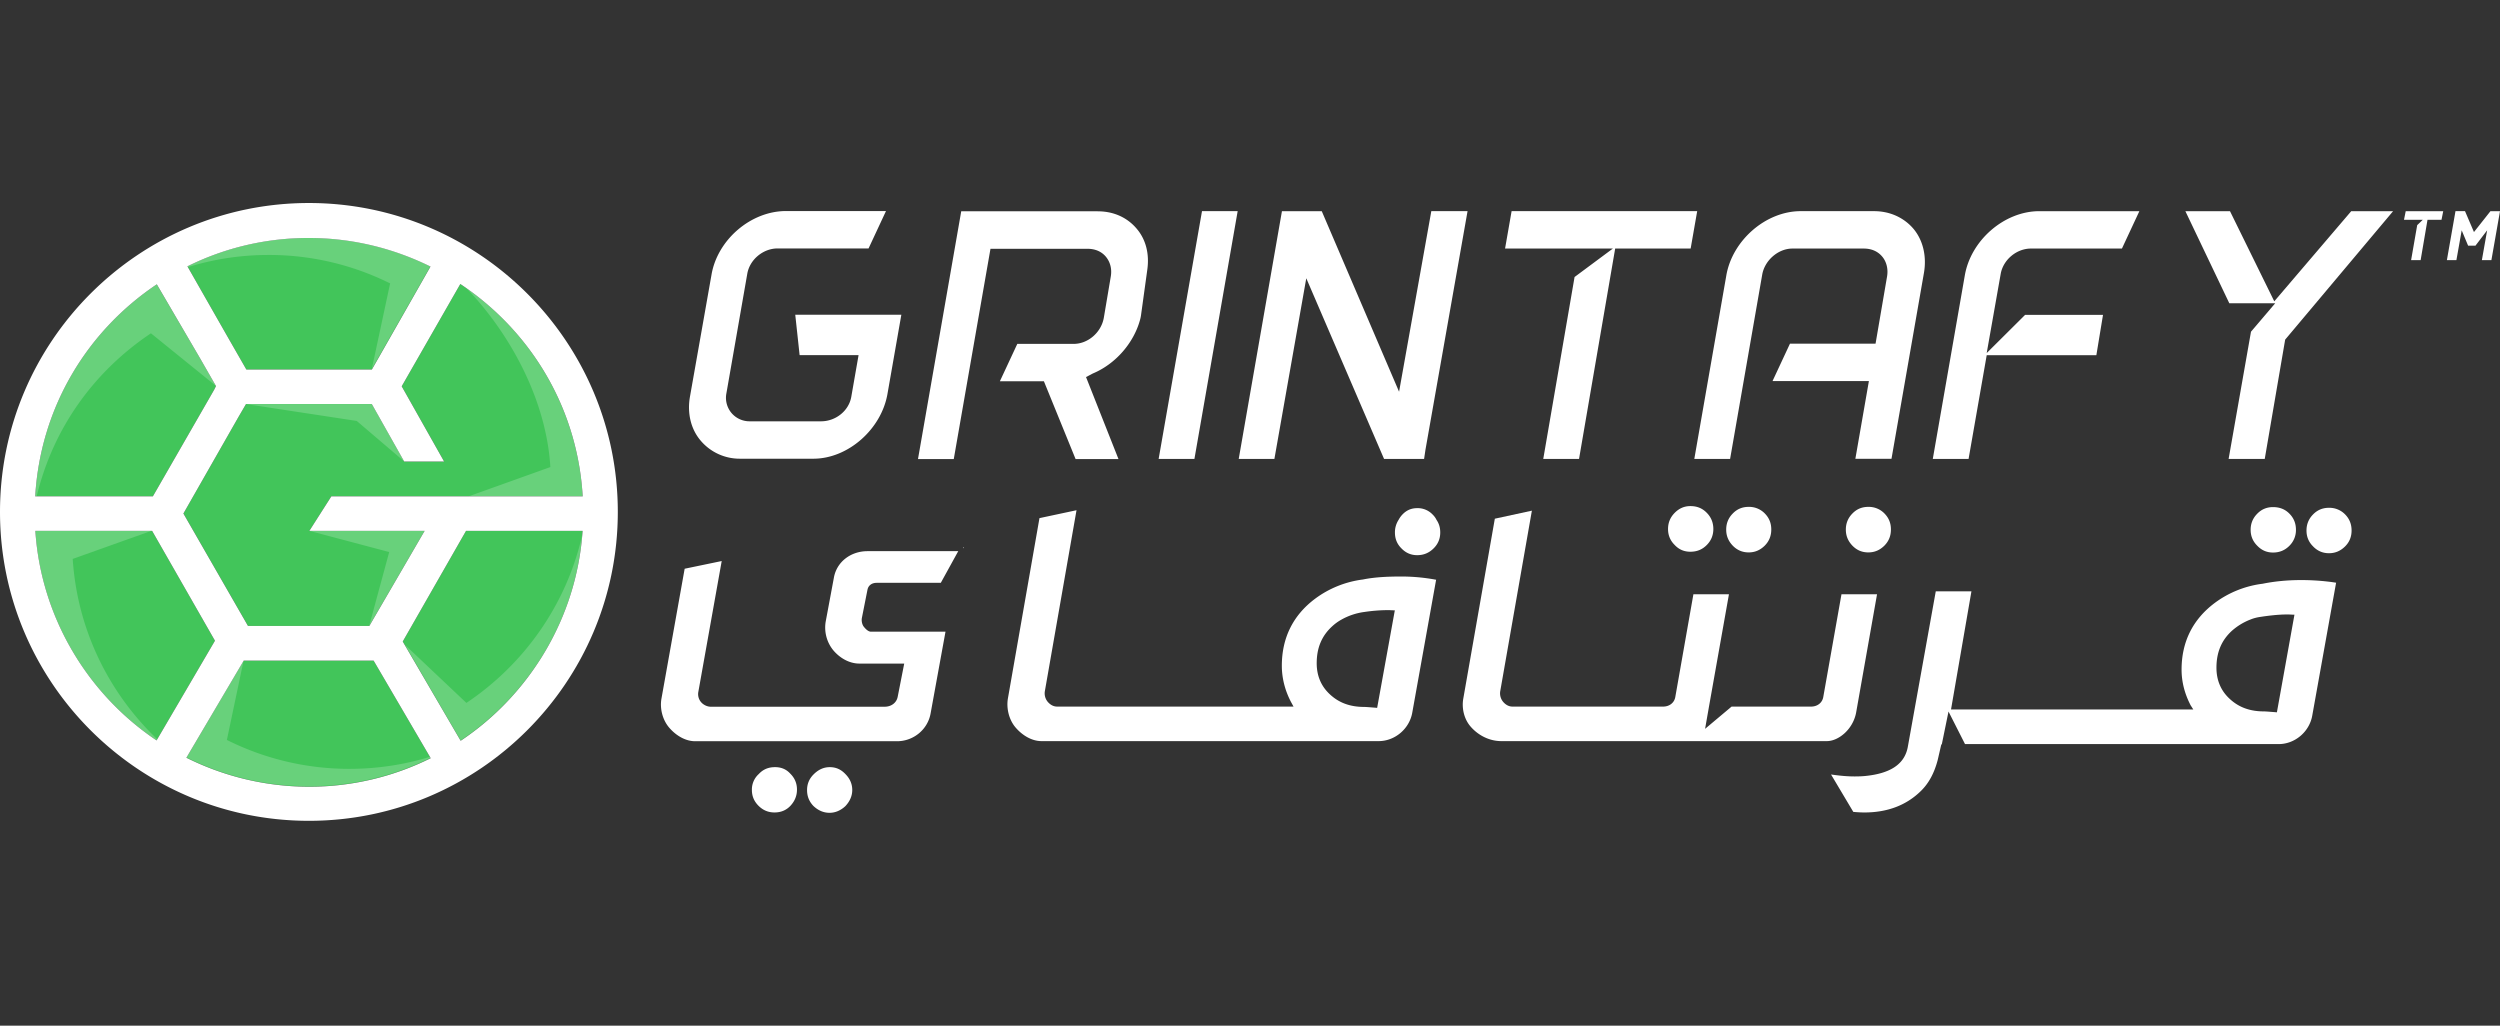 <svg width="195" height="80" viewBox="0 0 195 80" fill="none" xmlns="http://www.w3.org/2000/svg">
    <rect x="0" y="0" width="195" height="80" fill="#333333" stroke="none"/>
    <g clip-path="url(#2k6b448b0a)">
        <path d="M187.512 17.142h1.467l-.438.42-.475 2.73h.743l.537-3.15h1.091l.135-.671h-2.926l-.134.67zM194.257 16.47l-1.288 1.63-.698-1.63h-.743l-.671 3.821h.743l.412-2.326.501 1.199h.572l.913-1.2-.412 2.327h.743l.671-3.82h-.743zM62.37 27.7h4.598l-.572 3.274c-.206 1.1-1.235 1.888-2.353 1.888h-5.575a1.84 1.84 0 0 1-1.422-.662 1.835 1.835 0 0 1-.385-1.53l1.628-9.323c.197-1.118 1.253-1.968 2.354-1.968h7.104l1.36-2.917h-7.802c-2.738 0-5.342 2.237-5.807 4.965l-1.682 9.52c-.224 1.289.072 2.523.832 3.418a3.989 3.989 0 0 0 3.078 1.414h5.717c2.711 0 5.306-2.309 5.78-5.056l1.082-6.173H62.03l.34 3.15zM85.623 16.48H74.976l-3.373 19.326h2.791l2.863-16.4h7.57c.545 0 1.064.18 1.43.617.34.412.484.949.385 1.54l-.545 3.23c-.206 1.145-1.235 2.03-2.353 2.03H79.35l-1.36 2.917h3.435l2.47 6.066h3.346L84.71 29.41l.528-.277c1.78-.743 3.194-2.38 3.686-4.188a2.79 2.79 0 0 0 .08-.393l.484-3.507c.179-1.253-.117-2.38-.832-3.213-.743-.876-1.799-1.35-3.033-1.35zM90.374 35.796h2.791l3.373-19.325h-2.782l-3.382 19.325zM109.127 30.553l-6.03-14.082h-3.105L96.62 35.796h2.783l2.487-14.091 6.066 14.091h3.123l.107-.715 3.283-18.61h-2.827l-2.514 14.082zM132.381 16.47h-14.476l-.51 2.917h8.41l-2.989 2.22-2.442 14.19h2.791l2.819-16.41h5.887l.51-2.916zM146.176 16.47h-5.717c-2.738 0-5.341 2.291-5.807 5.02l-2.496 14.306h2.792l2.505-14.378c.197-1.118 1.252-2.03 2.353-2.03h5.574c.537 0 1.056.178 1.432.626.339.402.483.984.375 1.574l-.894 5.216h-6.675l-1.36 2.917h7.516l-1.056 6.066h2.818l2.532-14.503c.224-1.297-.071-2.55-.823-3.444-.743-.868-1.834-1.37-3.069-1.37zM153.254 21.49l-2.496 14.306h2.791l1.414-8.088h8.553l.519-3.15h-6.075l-2.997 2.98 1.091-6.173c.197-1.119 1.253-1.978 2.354-1.978h7.103l1.36-2.916h-7.801c-2.747 0-5.351 2.281-5.816 5.019zM177.393 23.503l-3.454-7.032h-3.48l3.427 7.184h3.579l-1.888 2.219-1.745 9.922h2.818l1.593-9.305 8.419-10.02h-3.266l-6.003 7.032zM75.164 42.785l.017-.107h-.044l.027.107zM60.446 59.838c-.51 0-.922.17-1.262.537a1.619 1.619 0 0 0-.536 1.243c0 .483.17.886.518 1.235.35.349.76.519 1.244.519.501 0 .913-.17 1.244-.519.34-.367.51-.787.51-1.261 0-.484-.17-.895-.51-1.235-.314-.35-.707-.52-1.208-.52zM64.723 59.838c-.474 0-.886.188-1.262.564-.34.34-.51.742-.51 1.225 0 .483.161.886.492 1.235.376.358.797.537 1.262.537.447 0 .868-.18 1.234-.52.358-.384.537-.804.537-1.26 0-.466-.179-.886-.537-1.244-.348-.367-.742-.537-1.216-.537zM111.748 40.137a1.6 1.6 0 0 0-1.208-.501c-.456 0-.832.16-1.154.5a1.858 1.858 0 0 0-.295.412 1.762 1.762 0 0 0-.286.984c0 .493.161.895.501 1.235.34.358.751.537 1.234.537.51 0 .931-.179 1.289-.537.34-.34.51-.751.51-1.235 0-.366-.09-.688-.287-.975a1.468 1.468 0 0 0-.304-.42zM182.922 40.127a1.714 1.714 0 0 0-1.261-.519c-.492 0-.904.17-1.244.52-.34.348-.51.76-.51 1.252s.17.895.51 1.235c.34.357.752.536 1.244.536s.903-.179 1.261-.536c.34-.34.501-.752.501-1.235 0-.492-.161-.904-.501-1.253zM177.294 43.098c.519 0 .94-.18 1.289-.537a1.71 1.71 0 0 0 .501-1.235c0-.492-.161-.903-.501-1.252-.34-.35-.761-.52-1.289-.52-.483 0-.894.17-1.234.52-.34.349-.51.76-.51 1.252 0 .483.17.895.51 1.235.34.358.742.537 1.234.537zM131.852 43.035c.519 0 .94-.178 1.288-.536.332-.34.501-.752.501-1.235 0-.492-.169-.913-.501-1.253-.34-.357-.76-.536-1.288-.536-.483 0-.886.179-1.235.536-.34.35-.51.76-.51 1.253 0 .483.17.895.51 1.235.34.366.743.536 1.235.536zM136.397 43.088c.492 0 .904-.179 1.262-.537.34-.349.501-.76.501-1.252s-.161-.895-.501-1.244a1.702 1.702 0 0 0-1.262-.519c-.501 0-.903.17-1.243.52-.34.348-.51.76-.51 1.252s.17.894.51 1.252c.34.35.751.528 1.243.528zM145.729 43.088c.492 0 .904-.179 1.262-.537.34-.349.501-.76.501-1.252s-.161-.895-.501-1.244a1.702 1.702 0 0 0-1.262-.519c-.501 0-.903.17-1.243.52-.34.348-.51.76-.51 1.252s.17.894.51 1.252c.34.35.742.528 1.243.528zM67.666 45.989c.072-.35.367-.528.707-.528h5.01l1.36-2.47h-7.077c-1.297 0-2.398.823-2.621 2.058l-.636 3.409a2.804 2.804 0 0 0 .573 2.246c.519.626 1.27 1.055 2.049 1.055h3.498l-.51 2.595c-.09.465-.5.77-1.01.77H55.426c-.215 0-.528-.108-.743-.358a.96.96 0 0 1-.215-.788l1.825-10.217-2.89.6-1.807 10.118c-.143.779.08 1.655.582 2.255.537.635 1.28 1.082 2.049 1.082h15.738c1.288 0 2.397-.912 2.621-2.165l1.163-6.379h-5.815c-.188 0-.394-.179-.555-.385-.134-.16-.197-.465-.152-.689l.438-2.21zM109.324 44.968c-1.083 0-2.094.045-3.016.233a7.908 7.908 0 0 0-3.722 1.494c-1.726 1.288-2.603 3.06-2.603 5.234 0 .94.232 1.897.707 2.81l.205.375h-18.44c-.322 0-.572-.179-.742-.384a1.035 1.035 0 0 1-.215-.815l2.47-14.118-2.89.617-2.46 14.056c-.135.778.08 1.655.58 2.255.538.635 1.28 1.082 2.04 1.082h26.296c1.271 0 2.398-.957 2.622-2.219l1.861-10.37c-.009.01-1.164-.25-2.693-.25zm-1.906 10.245-.215-.018c-.143-.01-.626-.054-.787-.054-1.092 0-1.96-.313-2.666-.966-.698-.636-1.047-1.459-1.047-2.443 0-1.199.393-2.138 1.208-2.88a3.73 3.73 0 0 1 .733-.529 4.981 4.981 0 0 1 1.781-.59 12.886 12.886 0 0 1 1.762-.143c.117 0 .233 0 .349.009l.26.009-1.378 7.605z" fill="#fff"/>
        <path d="m144.78 55.57 1.629-9.216h-2.774l-1.422 8.026c-.081.438-.457.734-.949.734h-6.2l-2.067 1.735.304-1.735 1.557-8.76h-2.773l-1.414 8.026c-.081.438-.456.734-.948.734h-11.748c-.322 0-.572-.18-.742-.385a1.034 1.034 0 0 1-.215-.814l2.469-14.083-2.89.626-2.46 14.03c-.134.76.063 1.583.546 2.156.581.688 1.458 1.163 2.424 1.163h25.374c.913.009 2.058-.913 2.299-2.237zM179.504 45.245c-1.082 0-2.093.099-3.015.286a7.895 7.895 0 0 0-3.722 1.486c-1.727 1.288-2.604 3.042-2.604 5.216 0 .94.233 1.87.707 2.782l.206.322H152.18l1.592-9.215h-2.782l-2.174 12.096c-.233 1.378-1.351 2.112-3.328 2.309-.26.026-.546.035-.833.035-.554 0-1.145-.053-1.834-.152l1.736 2.917c.295.027.591.045.868.045 1.798 0 3.283-.564 4.42-1.691.599-.59 1.029-1.378 1.297-2.407l.268-1.163.045-.072h.009l.519-2.54 1.288 2.54h24.462c1.27 0 2.397-.957 2.621-2.218l1.861-10.37c-.018 0-1.163-.206-2.711-.206zm-1.906 10.316-.214-.018c-.143-.009-.627-.053-.788-.053-1.091 0-1.959-.314-2.666-.967-.698-.635-1.047-1.458-1.047-2.442 0-1.2.394-2.139 1.208-2.881a4.756 4.756 0 0 1 1.468-.886c.241-.099.501-.161.76-.197.465-.072 1.324-.188 2.049-.188.116 0 .232 0 .34.01l.259.008-1.369 7.614z" fill="#fff"/>
        <path d="M45.451 38.711H25.848l-1.717 2.693h8.991l-4.312 7.417h-9.466l-5.037-8.768 4.285-7.515.6-1.029h9.806L31.53 36h3.113l-3.31-5.869 4.572-7.98c5.44 3.623 9.135 9.59 9.546 16.56z" fill="#42C55A"/>
        <path d="m33.578 20.791-4.572 8.035h-9.788l-1.467-2.56-3.132-5.493a21.182 21.182 0 0 1 9.475-2.21c3.409 0 6.62.815 9.484 2.228zM12.23 22.178l3.392 5.797 1.226 2.139-.144.286-4.777 8.312h-9.18c.412-6.97 4.08-12.92 9.484-16.534zM2.756 41.405h9.108l4.903 8.572-4.554 7.775c-5.368-3.597-9.01-9.6-9.457-16.347zM14.54 59.103l4.473-7.579H29.14l4.455 7.614a21.271 21.271 0 0 1-9.493 2.228 21.455 21.455 0 0 1-9.564-2.263zM35.931 57.778l-4.518-7.739 4.939-8.634h9.09c-.447 6.746-4.124 12.786-9.51 16.373z" fill="#42C55A"/>
        <path d="M24.094 15.835C10.808 15.835 0 26.643 0 39.929c0 13.287 10.808 24.095 24.094 24.095 13.287 0 24.095-10.808 24.095-24.095 0-13.286-10.808-24.094-24.095-24.094zm21.357 22.877H25.848l-1.718 2.694h8.992l-4.313 7.417h-9.466l-5.037-8.768 4.286-7.516.6-1.029h9.805l2.532 4.492h3.114l-3.31-5.87 4.572-7.98c5.44 3.623 9.134 9.59 9.546 16.56zm-11.873-17.92-4.572 8.034h-9.788l-1.467-2.559-3.132-5.493a21.182 21.182 0 0 1 9.475-2.21c3.41 0 6.621.814 9.484 2.228zm-21.347 1.386 3.39 5.798 1.226 2.138-.143.287-4.778 8.311h-9.18c.412-6.97 4.08-12.919 9.485-16.534zM2.756 41.406h9.108l4.903 8.57-4.554 7.776c-5.369-3.597-9.01-9.6-9.457-16.346zm11.783 17.697 4.473-7.578H29.14l4.456 7.614a21.27 21.27 0 0 1-9.493 2.227 21.453 21.453 0 0 1-9.564-2.263zm21.392-1.324-4.518-7.74 4.939-8.633h9.09c-.447 6.746-4.125 12.785-9.51 16.373z" fill="#fff"/>
        <g opacity=".2" fill="#fff">
            <path d="m29.006 28.754 1.423-6.648a21.189 21.189 0 0 0-9.475-2.219c-2.192 0-4.304.331-6.29.948l-.045-.08a21.189 21.189 0 0 1 9.475-2.219c3.4 0 6.62.796 9.475 2.219l-4.563 7.999zM16.847 30.105l-5.073-4.107c-4.375 2.926-7.614 7.319-8.911 12.714h-.126c.412-6.97 4.08-12.92 9.484-16.534l3.4 5.797 1.226 2.13zM33.596 59.094a21.27 21.27 0 0 1-9.493 2.227c-3.435 0-6.683-.814-9.555-2.254l4.464-7.596-1.315 6.245a21.318 21.318 0 0 0 9.556 2.254c2.192 0 4.312-.33 6.307-.948l.036.072zM45.415 41.718c-.555 6.683-4.197 12.499-9.484 16.024l-4.322-7.426 4.77 4.51c4.5-3.007 7.81-7.668 9.036-13.108zM45.45 38.713h-8.893l6.37-2.282c-.313-5.234-3.131-10.405-6.558-13.966 5.18 3.641 8.679 9.51 9.081 16.248zM19.2 31.519l8.625 1.315L31.538 36l-2.532-4.482H19.2zM24.121 41.405l6.236 1.655-1.557 5.744 4.313-7.399H24.12zM12.239 57.635l-.045.107c-5.36-3.597-9-9.591-9.448-16.328h9.108l.01-.027-6.192 2.21c.358 5.511 2.81 10.44 6.567 14.038z"/>
        </g>
    </g>
    <defs>
        <clipPath id="2k6b448b0a">
            <path fill="#fff" d="M0 0h195v80H0z"/>
        </clipPath>
    </defs>
</svg>
